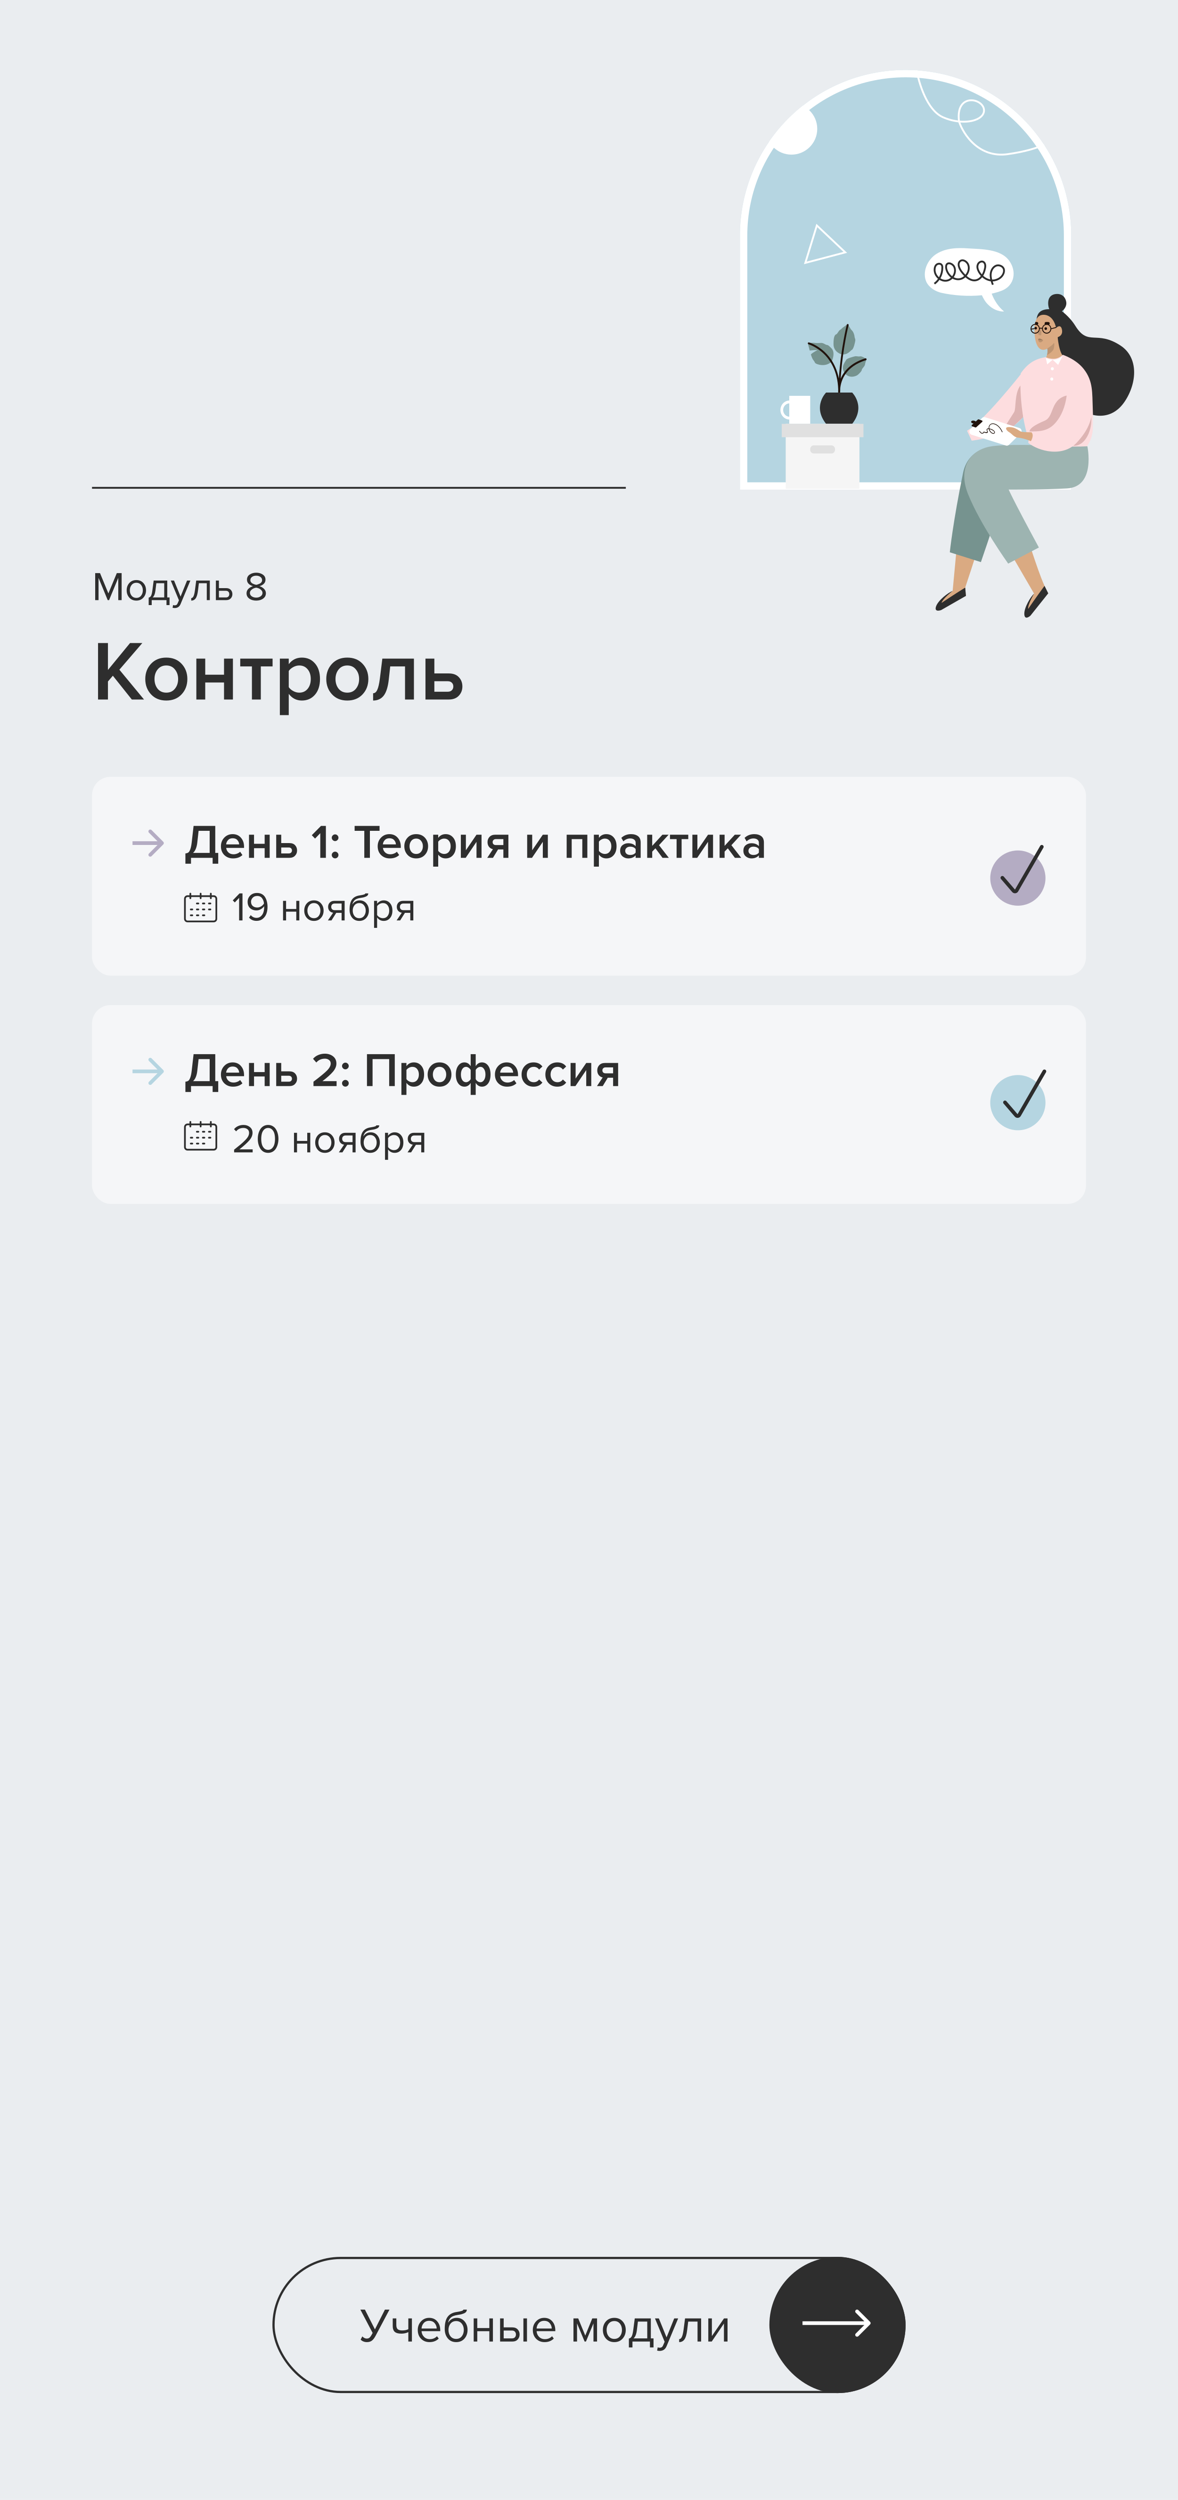 <?xml version="1.0" encoding="UTF-8"?> <svg xmlns="http://www.w3.org/2000/svg" width="320" height="679" viewBox="0 0 320 679" fill="none"> <rect width="320" height="679" fill="#EAEDF0"></rect> <path d="M24.998 132.5H170.002" stroke="#2E2E2E" stroke-width="0.5"></path> <path d="M39.122 190H35.81L30.658 183.537L29.324 185.101V190H26.633V174.659H29.324V181.973L35.327 174.659H38.662L32.429 181.904L39.122 190ZM45.167 190.276C43.45 190.276 42.069 189.716 41.027 188.597C39.984 187.462 39.463 186.075 39.463 184.434C39.463 182.793 39.984 181.413 41.027 180.294C42.069 179.175 43.45 178.615 45.167 178.615C46.9 178.615 48.287 179.175 49.33 180.294C50.373 181.413 50.894 182.793 50.894 184.434C50.894 186.09 50.373 187.478 49.33 188.597C48.287 189.716 46.9 190.276 45.167 190.276ZM45.167 188.137C46.163 188.137 46.946 187.784 47.513 187.079C48.096 186.358 48.387 185.477 48.387 184.434C48.387 183.407 48.096 182.54 47.513 181.835C46.946 181.114 46.163 180.754 45.167 180.754C44.185 180.754 43.404 181.114 42.821 181.835C42.254 182.54 41.97 183.407 41.97 184.434C41.97 185.477 42.254 186.358 42.821 187.079C43.404 187.784 44.185 188.137 45.167 188.137ZM55.752 190H53.337V178.891H55.752V183.261H60.858V178.891H63.273V190H60.858V185.377H55.752V190ZM70.849 190H68.434V181.007H65.26V178.891H74.046V181.007H70.849V190ZM82.003 190.276C80.531 190.276 79.343 189.67 78.438 188.459V194.232H76.023V178.891H78.438V180.409C79.327 179.213 80.516 178.615 82.003 178.615C83.46 178.615 84.64 179.136 85.545 180.179C86.465 181.222 86.925 182.64 86.925 184.434C86.925 186.228 86.465 187.654 85.545 188.712C84.64 189.755 83.46 190.276 82.003 190.276ZM81.29 188.137C82.241 188.137 83 187.792 83.567 187.102C84.134 186.412 84.418 185.523 84.418 184.434C84.418 183.345 84.134 182.464 83.567 181.789C83 181.099 82.241 180.754 81.29 180.754C80.738 180.754 80.194 180.9 79.657 181.191C79.12 181.482 78.714 181.835 78.438 182.249V186.642C78.714 187.056 79.12 187.409 79.657 187.7C80.194 187.991 80.738 188.137 81.29 188.137ZM94.334 190.276C92.617 190.276 91.237 189.716 90.194 188.597C89.151 187.462 88.63 186.075 88.63 184.434C88.63 182.793 89.151 181.413 90.194 180.294C91.237 179.175 92.617 178.615 94.334 178.615C96.067 178.615 97.454 179.175 98.497 180.294C99.54 181.413 100.061 182.793 100.061 184.434C100.061 186.09 99.54 187.478 98.497 188.597C97.454 189.716 96.067 190.276 94.334 190.276ZM94.334 188.137C95.331 188.137 96.112 187.784 96.68 187.079C97.263 186.358 97.554 185.477 97.554 184.434C97.554 183.407 97.263 182.54 96.68 181.835C96.112 181.114 95.331 180.754 94.334 180.754C93.353 180.754 92.57 181.114 91.988 181.835C91.421 182.54 91.137 183.407 91.137 184.434C91.137 185.477 91.421 186.358 91.988 187.079C92.57 187.784 93.353 188.137 94.334 188.137ZM101.354 190.276V188.298C101.83 188.298 102.205 187.991 102.481 187.378C102.773 186.765 103.01 185.737 103.194 184.296L103.861 178.891H112.44V190H110.025V181.007H106L105.609 184.572C105.395 186.565 104.942 188.014 104.252 188.919C103.562 189.824 102.596 190.276 101.354 190.276ZM115.577 178.891H117.992V182.916H121.925C123.105 182.916 124.01 183.253 124.639 183.928C125.283 184.603 125.605 185.446 125.605 186.458C125.605 187.455 125.275 188.298 124.616 188.988C123.972 189.663 123.075 190 121.925 190H115.577V178.891ZM121.626 185.032H117.992V187.884H121.626C122.101 187.884 122.469 187.754 122.73 187.493C123.006 187.232 123.144 186.887 123.144 186.458C123.144 186.029 123.006 185.684 122.73 185.423C122.469 185.162 122.101 185.032 121.626 185.032Z" fill="#2E2E2E"></path> <g clip-path="url(#clip0_303_7)"> <path d="M201 64C201 39.147 221.147 19 246 19C270.853 19 291 39.147 291 64V133H201V64Z" fill="#B5D5E1"></path> <path d="M249 19C249.565 22.466 251.777 29.883 256.113 31.824C257.578 32.48 259.093 32.857 260.516 32.997M260.516 32.997C264.358 33.374 267.537 32.021 267.29 29.744C266.952 26.625 259.5 25.158 260.516 32.997ZM260.516 32.997C261.645 36.419 265.868 42.984 273.726 41.875C283.548 40.489 284.903 38.063 287.613 38.063C289.781 38.063 290.774 37.601 291 37.37" stroke="white" stroke-width="0.5"></path> <circle cx="215" cy="35" r="7" fill="white"></circle> <path d="M218.762 71.404L221.89 61.241L229.617 68.545L218.762 71.404Z" stroke="white" stroke-width="0.5"></path> <path d="M254.504 68.889C257.012 67.36 260.107 67.251 263.041 67.469C266.563 67.688 271.739 67.579 274.087 70.745C276.221 73.584 275.688 77.516 272.166 78.935C271.312 79.263 270.405 79.536 269.391 79.754C270.085 81.665 271.259 83.358 272.753 84.614C271.152 84.668 269.551 83.904 268.431 82.757C267.684 82.047 267.15 81.119 266.723 80.191C262.988 80.573 258.879 80.246 255.731 79.536C254.077 79.154 252.476 78.171 251.676 76.642C250.395 73.912 251.943 70.418 254.504 68.889Z" fill="white"></path> <path d="M269.705 77.326C269.382 76.444 269.059 75.507 269.113 74.515C269.167 73.578 269.651 72.585 270.512 72.2C271.373 71.814 272.558 72.31 272.719 73.247C272.773 73.633 272.719 73.963 272.558 74.349C272.019 75.617 270.512 76.334 269.167 76.168C267.821 76.003 266.637 75.066 265.937 73.853C265.614 73.247 265.345 72.53 265.614 71.869C265.829 71.207 266.691 70.767 267.229 71.207C267.713 71.593 267.713 72.365 267.552 72.971C267.283 74.294 266.583 75.672 265.345 76.058C263.784 76.554 262.277 75.176 261.254 73.853C260.554 72.971 259.962 71.538 260.877 70.877C261.577 70.381 262.6 70.987 262.977 71.814C263.676 73.467 262.385 75.617 260.608 75.837C258.832 76.058 257.163 74.404 257.002 72.641C257.002 72.42 257.002 72.144 257.11 71.924C257.54 71.097 258.832 71.648 259.209 72.475C259.909 73.963 258.832 75.948 257.217 76.223C255.602 76.499 253.934 75.066 253.88 73.357C253.88 72.806 253.988 72.255 254.418 71.869C254.849 71.538 255.549 71.538 255.818 71.979C255.979 72.2 255.979 72.475 255.979 72.751C255.979 74.46 255.172 76.113 253.826 77.05" fill="white"></path> <path d="M269.705 77.326C269.382 76.444 269.059 75.507 269.113 74.515C269.167 73.578 269.651 72.585 270.512 72.2C271.373 71.814 272.558 72.31 272.719 73.247C272.773 73.633 272.719 73.963 272.558 74.349C272.019 75.617 270.512 76.334 269.167 76.168C267.821 76.003 266.637 75.066 265.937 73.853C265.614 73.247 265.345 72.53 265.614 71.869C265.829 71.207 266.691 70.767 267.229 71.207C267.713 71.593 267.713 72.365 267.552 72.971C267.283 74.294 266.583 75.672 265.345 76.058C263.784 76.554 262.277 75.176 261.254 73.853C260.554 72.971 259.962 71.538 260.877 70.877C261.577 70.381 262.6 70.987 262.977 71.814C263.676 73.467 262.385 75.617 260.608 75.837C258.832 76.058 257.163 74.404 257.002 72.641C257.002 72.42 257.002 72.144 257.11 71.924C257.54 71.097 258.832 71.648 259.209 72.475C259.909 73.963 258.832 75.948 257.217 76.223C255.602 76.499 253.934 75.066 253.88 73.357C253.88 72.806 253.988 72.255 254.418 71.869C254.849 71.538 255.549 71.538 255.818 71.979C255.979 72.2 255.979 72.475 255.979 72.751C255.979 74.46 255.172 76.113 253.826 77.05" stroke="#2E2E2E" stroke-width="0.5" stroke-miterlimit="10"></path> </g> <path d="M202 64C202 39.7 221.699 20 246 20C270.301 20 290 39.7 290 64V132H202V64Z" stroke="white" stroke-width="2"></path> <path d="M277.29 101.65C277.29 101.65 267.138 114.562 262.693 116.989L263.954 119.686C263.954 119.686 273.869 118.772 278.199 112.911C282.529 107.055 281.488 103.01 277.29 101.65Z" fill="#FDDDDF"></path> <path d="M277.206 104.683L277.936 113.313L274.247 116.774C273.585 117.253 272.75 116.488 273.118 115.74C273.333 115.299 274.594 113.324 275.482 111.948C276.06 111.045 275.503 106.895 277.206 104.683Z" fill="#DDB4B3"></path> <path d="M288.114 84.27C288.114 84.27 290.479 85.855 292.123 88.519C295.623 94.171 297.877 89.559 304.424 93.885C309.3 97.11 308.906 103.962 305.569 108.998C298.944 119.014 285.145 107.831 285.445 98.123C285.755 88.26 288.114 84.27 288.114 84.27Z" fill="#2E2E2E"></path> <path d="M288.088 84.661C287.252 84.177 285.418 83.879 284.352 84.006C282.45 84.231 281.062 85.25 281.73 89.042C282.67 94.386 286.89 93.478 288.734 91.496C290.232 89.884 290.468 86.037 288.088 84.661Z" fill="#2E2E2E"></path> <path d="M284.777 83.01C284.945 84.33 285.681 85.316 286.942 85.139C288.681 84.897 289.822 83.433 289.654 82.112C289.485 80.792 288.508 79.625 286.7 79.878C285.439 80.054 284.52 80.973 284.777 83.01Z" fill="#2E2E2E"></path> <path d="M286.884 89.075C286.884 89.075 286.322 85.514 283.469 85.497C281.304 85.486 280.81 88.106 281.057 90.935C281.304 93.764 282.303 95.525 284.089 94.887C285.975 94.221 287.021 93.136 287.315 91.573C287.315 91.573 288.787 91.249 288.487 89.587C288.156 87.759 286.884 89.075 286.884 89.075Z" fill="#DAAA82"></path> <path d="M283.852 97.523C283.852 97.523 284.84 96.549 284.467 94.501L287.268 91.094C287.268 91.094 287.604 96.224 289.175 97.027C289.175 97.027 288.214 100.907 286.364 101.243C284.52 101.573 284.173 98.943 283.852 97.523Z" fill="#DAAA82"></path> <path d="M282.802 89.129C282.802 89.129 282.428 90.103 282.061 90.445C281.693 90.781 282.423 91.072 282.723 91.094C283.022 91.122 282.802 89.129 282.802 89.129Z" fill="#BC9472"></path> <path d="M284.504 94.65C284.504 94.65 285.755 93.89 286.175 93.307C286.595 92.724 286.338 94.584 286.149 94.952C285.912 95.415 285.098 96.103 284.41 96.455C284.41 96.46 284.656 95.657 284.504 94.65Z" fill="#BC9472"></path> <path d="M277.276 101.412C279.352 98.457 281.333 97.472 284.086 96.993C284.086 96.993 284.48 97.279 285.558 97.417C286.729 97.565 287.67 97.307 288.721 96.377C288.721 96.377 292.299 97.521 294.422 100.262C296.976 103.559 296.671 106.591 296.849 111.104C296.939 113.295 296.876 114.016 296.855 116.19C296.839 118.193 296.34 119.888 294.553 122.337L278.932 117.813C276.625 109.173 277.276 101.412 277.276 101.412Z" fill="#FDDDDF"></path> <path d="M282.15 118.987C284.63 119.713 288.692 120.533 290.951 120.995C293.952 121.606 295.728 118.645 296.274 115.949C296.637 114.149 296.416 112.746 296.363 110.808C296.3 108.557 291.64 106.769 289.291 107.561C285.324 108.904 286.322 113.169 283.826 114.248C281.262 115.354 276.827 117.424 282.15 118.987Z" fill="#DDB4B3"></path> <path d="M267.121 143.83C267.274 144.045 264.173 153.692 262.196 159.598C262.196 159.598 262.297 161.326 262.397 161.851C262.397 161.851 261.484 162.082 257.174 164.256C254.053 165.83 253.376 164.224 258.783 160.503L260.175 145.625C260.176 145.631 264.369 139.944 267.121 143.83Z" fill="#DAAA82"></path> <path d="M262.196 159.598L262.397 161.851L255.684 165.695C255.684 165.695 253.713 166.459 254.26 164.752C254.811 163.033 257.679 160.893 258.78 160.515C258.78 160.515 256.15 162.509 255.76 163.767C255.764 163.76 259.042 161.551 262.196 159.598Z" fill="#2E2E2E"></path> <path d="M277.915 144.017C279.369 145.826 281.255 153.528 283.739 159.132C283.739 159.132 284.467 160.708 284.749 161.161C284.749 161.161 283.983 161.715 280.78 165.331C278.464 167.953 277.246 166.706 280.904 161.24L273.36 148.247C273.36 148.247 275.294 140.767 277.915 144.017Z" fill="#DAAA82"></path> <path d="M283.739 159.133L284.749 161.162L279.921 167.219C279.921 167.219 278.369 168.657 278.256 166.864C278.138 165.054 280.022 162.002 280.903 161.248C280.903 161.248 279.189 164.079 279.287 165.398C279.289 165.39 281.526 162.12 283.739 159.133Z" fill="#2E2E2E"></path> <path d="M272.836 132.941C272.836 132.941 271.355 138.446 266.459 152.674L258.013 150.013C258.013 150.013 258.837 141.9 261.63 128.356C262.864 122.38 269.213 118.966 277.238 123.65C280.25 125.414 272.836 132.941 272.836 132.941Z" fill="#76938F"></path> <path d="M295.378 121.213C295.378 121.213 297.76 132.24 289.84 132.665C282.953 133.039 274.002 132.97 274.002 132.97C274.002 132.97 274.844 135.102 282.207 148.714L273.873 153.082C273.873 153.082 266.268 142.503 262.931 134.113C260.217 127.287 263.374 122.385 268.848 121.311C272.51 120.586 282.965 120.834 289.358 121.213C292.51 121.402 295.378 121.213 295.378 121.213Z" fill="#9DB4B1"></path> <path d="M263.948 118.089L273.254 121.017C273.543 121.105 273.853 121.034 274.074 120.819L277.237 117.759C277.72 117.291 277.537 116.455 276.906 116.257L267.6 113.329C267.311 113.241 267.001 113.312 266.781 113.527L263.617 116.587C263.139 117.055 263.323 117.891 263.948 118.089Z" fill="white"></path> <path d="M264.001 115.442L265.661 113.94C265.714 113.895 265.782 113.879 265.845 113.901L266.765 114.226C266.907 114.275 266.938 114.468 266.828 114.567L265.167 116.069C265.115 116.113 265.046 116.13 264.983 116.108L264.064 115.783C263.927 115.734 263.89 115.541 264.001 115.442Z" fill="#20120C"></path> <path d="M263.806 114.556C263.78 114.776 264.059 114.991 264.432 115.04C264.799 115.085 265.125 114.947 265.146 114.727C265.173 114.507 264.894 114.292 264.521 114.242C264.148 114.193 263.833 114.336 263.806 114.556Z" fill="#20120C"></path> <path d="M266.034 117.17C265.971 117.077 266.108 116.967 266.171 117.066C266.292 117.247 266.423 117.462 266.623 117.561C266.833 117.666 267.148 117.589 267.164 117.302C267.169 117.242 267.238 117.214 267.28 117.231C267.458 117.302 268.236 117.644 268.131 117.132C268.094 116.95 267.958 116.84 268.021 116.636C268.105 116.378 268.336 116.328 268.567 116.35C268.562 116.317 268.562 116.284 268.562 116.257C268.541 115.376 269.234 114.842 270.033 115.035C271.084 115.288 271.92 116.301 272.329 117.297C272.371 117.401 272.214 117.467 272.172 117.363C271.788 116.422 271 115.453 270.007 115.211C269.55 115.101 269.045 115.222 268.835 115.701C268.741 115.915 268.714 116.152 268.746 116.378C268.825 116.394 268.898 116.416 268.961 116.433C269.366 116.543 269.786 116.708 270.08 117.038C270.291 117.275 270.364 117.616 270.028 117.781C269.681 117.946 269.277 117.638 269.045 117.396C268.819 117.159 268.656 116.851 268.588 116.521C268.457 116.504 268.336 116.515 268.262 116.581C267.973 116.84 268.546 117.247 268.252 117.539C268.042 117.743 267.579 117.556 267.306 117.44C267.243 117.66 267.028 117.792 266.802 117.792C266.455 117.787 266.218 117.445 266.034 117.17ZM269.082 117.165C269.245 117.368 269.508 117.616 269.77 117.644C269.933 117.66 270.149 117.572 270.091 117.346C270.054 117.198 269.87 117.06 269.755 116.972C269.555 116.829 269.329 116.73 269.098 116.653C269.019 116.625 268.903 116.587 268.777 116.554C268.84 116.78 268.945 116.989 269.082 117.165Z" fill="#20120C"></path> <path d="M289.895 104.683C289.895 104.683 290.284 110.83 286.653 114.914C284.625 117.192 282.318 117.192 279.618 117.192L279.334 120.296C282.15 122.575 288.713 124.292 292.481 120.241C293.989 118.618 295.339 116.774 296.043 114.721C298.434 107.754 294.288 104.617 289.895 104.683Z" fill="#FDDDDF"></path> <path d="M281.352 89.498C281.157 89.498 281 89.333 281 89.13C281 88.926 281.157 88.761 281.352 88.761C281.546 88.761 281.704 88.926 281.704 89.13C281.704 89.333 281.546 89.498 281.352 89.498Z" fill="#20120C"></path> <path d="M284.425 89.251C284.425 89.454 284.268 89.62 284.073 89.62C283.879 89.62 283.721 89.454 283.721 89.251C283.721 89.047 283.879 88.882 284.073 88.882C284.268 88.882 284.425 89.047 284.425 89.251Z" fill="#20120C"></path> <path d="M284.841 87.478C284.578 87.451 284.32 87.451 284.058 87.473C283.863 87.489 283.737 87.721 283.763 87.902C283.8 88.117 283.979 88.221 284.173 88.21C284.373 88.194 284.567 88.205 284.762 88.221C285.224 88.265 285.298 87.522 284.841 87.478Z" fill="#20120C"></path> <path d="M281.246 87.462C281.404 87.445 281.567 87.451 281.725 87.473C281.924 87.5 282.05 87.677 282.04 87.886C282.029 88.084 281.83 88.243 281.646 88.216C281.567 88.205 281.488 88.205 281.415 88.199C281.404 88.199 281.399 88.199 281.399 88.199C281.383 88.199 281.367 88.199 281.346 88.205C281.31 88.21 281.273 88.21 281.241 88.216C281.183 88.227 281.126 88.216 281.073 88.199C281.11 87.946 281.194 87.71 281.246 87.462Z" fill="#20120C"></path> <path d="M285.581 89.405C285.529 90.082 284.988 90.621 284.326 90.621C283.648 90.621 283.096 90.06 283.064 89.361C282.791 89.13 282.555 89.284 282.465 89.361C282.434 90.065 281.882 90.627 281.204 90.627C280.506 90.627 279.943 90.032 279.943 89.306C279.943 88.574 280.511 87.985 281.204 87.985C281.83 87.985 282.345 88.458 282.45 89.086C282.613 88.998 282.844 88.954 283.08 89.086C283.185 88.464 283.7 87.99 284.326 87.99C284.977 87.99 285.513 88.508 285.581 89.168L286.879 88.816L286.916 89.064L285.581 89.405ZM282.229 89.295C282.229 88.701 281.767 88.222 281.204 88.222C280.653 88.222 280.201 88.684 280.18 89.262L281.02 89.124L280.999 89.383L280.201 89.51C280.295 89.999 280.71 90.374 281.204 90.374C281.772 90.368 282.229 89.889 282.229 89.295ZM285.35 89.295C285.35 88.701 284.888 88.222 284.326 88.222C283.763 88.222 283.301 88.706 283.301 89.295C283.301 89.889 283.763 90.368 284.326 90.368C284.888 90.368 285.35 89.889 285.35 89.295Z" fill="#20120C"></path> <path d="M282.087 92.448H283.359C283.359 92.448 282.802 91.948 282.366 91.948C281.83 91.948 282.087 92.448 282.087 92.448Z" fill="#9E7D60"></path> <path d="M283.359 92.448C283.359 92.448 283.075 93.004 282.576 92.987C282.077 92.966 282.087 92.448 282.087 92.448H283.359Z" fill="#BC9472"></path> <path d="M284.1 97.237L284.473 98.981L285.939 97.693L287.436 99.108L288.697 96.62C288.703 96.62 287.021 98.546 284.1 97.237Z" fill="white"></path> <path d="M286.254 100.28C286.191 100.506 285.96 100.632 285.744 100.566C285.529 100.5 285.408 100.258 285.471 100.032C285.534 99.807 285.765 99.68 285.981 99.746C286.196 99.818 286.317 100.054 286.254 100.28Z" fill="white"></path> <path d="M286.107 103.081C286.044 103.307 285.813 103.433 285.597 103.367C285.382 103.301 285.261 103.059 285.324 102.833C285.387 102.608 285.618 102.481 285.834 102.547C286.049 102.619 286.17 102.855 286.107 103.081Z" fill="white"></path> <path d="M276.596 118.866C275.467 118.833 274.873 117.793 274.143 117.396C273.475 117.033 272.745 116.042 273.927 116.004C276.055 115.932 276.765 117.176 277.663 117.303C278.477 117.418 280.185 117.413 280.185 117.413C281.036 118.211 280.038 119.84 280.038 119.84C280.038 119.84 278.53 119.119 276.596 118.866Z" fill="#DAAA82"></path> <path d="M234.991 97.292C234.991 97.292 234.076 96.685 233.628 96.796C233.18 96.907 232.632 96.685 232.24 96.783C231.848 96.881 230.037 97.318 229.856 97.761C229.676 98.198 228.232 99.658 229.439 101.307C230.647 102.956 232.508 102.161 232.875 101.913C233.242 101.665 234.107 100.812 234.107 100.46C234.107 100.101 234.947 99.527 234.997 98.895C235.047 98.25 235.675 97.428 234.991 97.292Z" fill="#76938F"></path> <path d="M228.518 96.216C228.518 96.216 226.446 95.643 226.421 93.524C226.396 91.412 226.813 90.917 227.155 90.806C227.498 90.695 227.771 89.893 228.139 89.652C228.649 89.313 228.848 89.04 228.96 88.968C229.383 88.694 230.037 88.147 230.329 88.036C230.329 88.036 230.983 89.352 231.431 89.763C231.879 90.174 232.134 91.138 232.134 91.438C232.134 91.738 232.371 92.044 232.346 92.429C232.321 92.814 231.898 94.789 231.431 95.01C230.964 95.232 230.248 96.549 228.518 96.216Z" fill="#76938F"></path> <path d="M225.948 98.165C225.948 98.165 227.068 95.767 225.836 94.574C225.127 93.889 224.977 93.72 224.61 93.694C224.243 93.668 223.664 93.088 223.011 93.146C222.357 93.198 221.567 93.192 221.33 93.14C221.094 93.088 220.017 93.061 219.681 93.251C219.339 93.44 219.706 93.994 219.943 95.2C219.943 95.2 221.567 95.037 222.09 95.089C222.09 95.089 220.777 95.715 220.279 96.269C220.279 96.269 220.565 97.37 220.988 97.866C221.405 98.361 221.225 98.387 221.511 98.661C221.803 98.935 224.293 99.873 225.948 98.165Z" fill="#76938F"></path> <path d="M235.389 97.507C235.352 97.37 235.215 97.292 235.084 97.331C230.914 98.602 229.128 101.046 228.363 102.878C228.898 94.671 230.497 88.401 230.516 88.329C230.553 88.192 230.473 88.049 230.342 88.01C230.211 87.971 230.074 88.055 230.037 88.192C230.018 88.264 228.413 94.567 227.871 102.82C227.174 99.299 225.506 97.012 224.038 95.63C221.934 93.641 219.843 93.022 219.75 93.003C219.619 92.964 219.482 93.048 219.445 93.185C219.407 93.322 219.488 93.466 219.619 93.505C219.638 93.511 221.685 94.111 223.702 96.021C225.469 97.689 227.541 100.714 227.697 105.766C227.666 106.294 227.703 106.626 227.703 106.652V106.659C227.709 106.685 227.716 106.711 227.728 106.737C227.728 106.744 227.734 106.744 227.734 106.75C227.747 106.776 227.765 106.796 227.784 106.815C227.784 106.815 227.79 106.822 227.797 106.822C227.815 106.841 227.84 106.854 227.865 106.861C227.871 106.861 227.871 106.861 227.877 106.867C227.902 106.874 227.927 106.881 227.958 106.881C227.958 106.881 227.958 106.881 227.965 106.881C227.971 106.881 227.971 106.881 227.977 106.881C227.983 106.881 227.989 106.881 227.996 106.881C228.002 106.881 228.014 106.881 228.021 106.874C228.027 106.874 228.033 106.867 228.045 106.867C228.052 106.867 228.058 106.861 228.07 106.861C228.077 106.854 228.083 106.854 228.089 106.848C228.095 106.841 228.101 106.841 228.108 106.835C228.114 106.828 228.12 106.822 228.126 106.815C228.133 106.809 228.139 106.809 228.145 106.802C228.151 106.796 228.157 106.789 228.164 106.783C228.17 106.776 228.17 106.77 228.176 106.763C228.182 106.757 228.182 106.75 228.189 106.737C228.195 106.731 228.195 106.724 228.201 106.718C228.207 106.711 228.207 106.698 228.207 106.691C228.207 106.685 228.213 106.678 228.213 106.672C228.213 106.659 228.213 106.652 228.22 106.639C228.22 106.633 228.22 106.626 228.22 106.62C228.226 106.196 228.238 105.779 228.257 105.362C228.481 103.387 229.657 99.528 235.246 97.826C235.352 97.794 235.426 97.644 235.389 97.507Z" fill="#20120C"></path> <path d="M231.487 106.62H224.405C224.405 106.62 220.633 110.355 224.405 115.126H231.487C235.265 110.348 231.487 106.62 231.487 106.62Z" fill="#2E2E2E"></path> <path d="M233.464 115.126H213.438V132.759H233.464V115.126Z" fill="#F5F5F5"></path> <path d="M234.56 115.127H212.349V118.751H234.56V115.127Z" fill="#E0E0E0"></path> <path d="M225.86 123.176H221.055C220.52 123.176 220.084 122.72 220.084 122.159V121.99C220.084 121.429 220.52 120.973 221.055 120.973H225.86C226.395 120.973 226.831 121.429 226.831 121.99V122.153C226.831 122.72 226.395 123.176 225.86 123.176Z" fill="#E0E0E0"></path> <path d="M214.402 113.953V115.074H220.097V107.513H214.402V108.784C213.07 108.823 212 109.964 212 111.365C212 112.766 213.07 113.914 214.402 113.953ZM212.741 111.372C212.741 110.4 213.481 109.599 214.402 109.566V113.184C213.481 113.138 212.741 112.343 212.741 111.372Z" fill="white"></path> <rect x="25" y="273" width="270" height="54" rx="5" fill="white" fill-opacity="0.5"></rect> <g clip-path="url(#clip1_303_7)"> <path d="M58.067 305.172H57.502V304.724C57.502 304.595 57.397 304.49 57.267 304.49C57.139 304.49 57.033 304.595 57.033 304.724V305.172H54.736V304.724C54.736 304.595 54.63 304.49 54.501 304.49C54.372 304.49 54.267 304.595 54.267 304.724V305.172H51.946V304.724C51.946 304.595 51.84 304.49 51.711 304.49C51.582 304.49 51.477 304.595 51.477 304.724V305.172H50.935C50.42 305.172 50 305.606 50 306.122V311.572C50 312.09 50.417 312.51 50.935 312.51H58.065C58.583 312.51 59 312.09 59 311.575V306.122C59.002 305.606 58.583 305.172 58.067 305.172ZM58.533 311.572C58.533 311.83 58.327 312.039 58.069 312.041H58.067H50.935C50.678 312.041 50.469 311.833 50.469 311.575V311.572V306.122C50.469 305.861 50.678 305.641 50.935 305.641H51.477V305.981C51.477 306.11 51.582 306.215 51.711 306.215C51.84 306.215 51.946 306.11 51.946 305.981V305.641H54.267V305.981C54.267 306.11 54.372 306.215 54.501 306.215C54.63 306.215 54.736 306.11 54.736 305.981V305.641H57.033V305.981C57.033 306.11 57.139 306.215 57.267 306.215C57.397 306.215 57.502 306.11 57.502 305.981V305.641H58.067C58.327 305.641 58.533 305.864 58.533 306.122V311.572Z" fill="#2E2E2E"></path> <path d="M53.884 307.165H53.474C53.345 307.165 53.24 307.27 53.24 307.399C53.24 307.528 53.345 307.634 53.474 307.634H53.884C54.013 307.634 54.119 307.528 54.119 307.399C54.119 307.27 54.013 307.165 53.884 307.165Z" fill="#2E2E2E"></path> <path d="M55.516 307.165H55.106C54.977 307.165 54.872 307.27 54.872 307.399C54.872 307.528 54.977 307.634 55.106 307.634H55.516C55.645 307.634 55.751 307.528 55.751 307.399C55.751 307.27 55.648 307.165 55.516 307.165Z" fill="#2E2E2E"></path> <path d="M57.162 307.165H56.752C56.623 307.165 56.518 307.27 56.518 307.399C56.518 307.528 56.623 307.634 56.752 307.634H57.162C57.291 307.634 57.397 307.528 57.397 307.399C57.397 307.27 57.291 307.165 57.162 307.165Z" fill="#2E2E2E"></path> <path d="M53.884 308.782H53.474C53.345 308.782 53.24 308.888 53.24 309.017C53.24 309.146 53.345 309.251 53.474 309.251H53.884C54.013 309.251 54.119 309.146 54.119 309.017C54.119 308.888 54.013 308.782 53.884 308.782Z" fill="#2E2E2E"></path> <path d="M52.241 308.782H51.829C51.7 308.782 51.594 308.888 51.594 309.017C51.594 309.146 51.7 309.251 51.829 309.251H52.239C52.368 309.251 52.473 309.146 52.473 309.017C52.473 308.888 52.37 308.782 52.241 308.782Z" fill="#2E2E2E"></path> <path d="M55.516 308.782H55.106C54.977 308.782 54.872 308.888 54.872 309.017C54.872 309.146 54.977 309.251 55.106 309.251H55.516C55.645 309.251 55.751 309.146 55.751 309.017C55.751 308.888 55.648 308.782 55.516 308.782Z" fill="#2E2E2E"></path> <path d="M57.162 308.782H56.752C56.623 308.782 56.518 308.888 56.518 309.017C56.518 309.146 56.623 309.251 56.752 309.251H57.162C57.291 309.251 57.397 309.146 57.397 309.017C57.397 308.888 57.291 308.782 57.162 308.782Z" fill="#2E2E2E"></path> <path d="M53.884 310.377H53.474C53.345 310.377 53.24 310.482 53.24 310.611C53.24 310.74 53.345 310.846 53.474 310.846H53.884C54.013 310.846 54.119 310.74 54.119 310.611C54.119 310.482 54.013 310.377 53.884 310.377Z" fill="#2E2E2E"></path> <path d="M52.241 310.377H51.829C51.7 310.377 51.594 310.482 51.594 310.611C51.594 310.74 51.7 310.846 51.829 310.846H52.239C52.368 310.846 52.473 310.74 52.473 310.611C52.473 310.482 52.37 310.377 52.241 310.377Z" fill="#2E2E2E"></path> <path d="M55.516 310.377H55.106C54.977 310.377 54.872 310.482 54.872 310.611C54.872 310.74 54.977 310.846 55.106 310.846H55.516C55.645 310.846 55.751 310.74 55.751 310.611C55.751 310.482 55.648 310.377 55.516 310.377Z" fill="#2E2E2E"></path> </g> <path d="M50.364 296.599V293.804C50.711 293.769 50.979 293.683 51.17 293.544C51.361 293.405 51.534 293.119 51.69 292.686C51.855 292.253 51.985 291.62 52.08 290.788L52.587 286.329H58.476V293.661H59.282V296.599H57.761V295H51.885V296.599H50.364ZM53.588 290.892C53.441 292.175 53.059 293.098 52.444 293.661H56.955V287.668H53.952L53.588 290.892ZM63.304 295.156C62.351 295.156 61.562 294.853 60.938 294.246C60.323 293.631 60.016 292.833 60.016 291.854C60.016 290.935 60.315 290.16 60.913 289.527C61.519 288.886 62.282 288.565 63.2 288.565C64.128 288.565 64.873 288.886 65.436 289.527C66.008 290.168 66.294 290.987 66.294 291.984V292.309H61.446C61.498 292.803 61.701 293.215 62.056 293.544C62.412 293.873 62.876 294.038 63.447 294.038C63.768 294.038 64.089 293.977 64.409 293.856C64.739 293.735 65.012 293.566 65.228 293.349L65.853 294.246C65.22 294.853 64.371 295.156 63.304 295.156ZM64.969 291.347C64.951 290.914 64.791 290.528 64.487 290.19C64.193 289.852 63.764 289.683 63.2 289.683C62.663 289.683 62.243 289.852 61.94 290.19C61.636 290.519 61.467 290.905 61.432 291.347H64.969ZM69.007 295H67.642V288.721H69.007V291.191H71.893V288.721H73.258V295H71.893V292.387H69.007V295ZM75.031 288.721H76.395V290.996H78.618C79.286 290.996 79.797 291.187 80.153 291.568C80.516 291.949 80.698 292.426 80.698 292.998C80.698 293.561 80.512 294.038 80.139 294.428C79.775 294.809 79.269 295 78.618 295H75.031V288.721ZM78.45 292.192H76.395V293.804H78.45C78.718 293.804 78.926 293.73 79.073 293.583C79.23 293.436 79.308 293.241 79.308 292.998C79.308 292.755 79.23 292.56 79.073 292.413C78.926 292.266 78.718 292.192 78.45 292.192ZM91.435 295H85.156V293.804C86.967 292.435 88.198 291.421 88.848 290.762C89.507 290.095 89.836 289.466 89.836 288.877C89.836 288.452 89.68 288.127 89.368 287.902C89.064 287.668 88.696 287.551 88.263 287.551C87.309 287.551 86.529 287.898 85.923 288.591L85.039 287.59C85.412 287.139 85.879 286.797 86.443 286.563C87.015 286.32 87.613 286.199 88.237 286.199C89.121 286.199 89.866 286.437 90.473 286.914C91.079 287.391 91.383 288.045 91.383 288.877C91.383 289.622 91.071 290.363 90.447 291.1C89.823 291.837 88.87 292.69 87.587 293.661H91.435V295ZM94.46 290.177C94.278 290.359 94.066 290.45 93.823 290.45C93.581 290.45 93.368 290.359 93.186 290.177C93.004 289.995 92.913 289.783 92.913 289.54C92.913 289.297 93.004 289.085 93.186 288.903C93.368 288.721 93.581 288.63 93.823 288.63C94.066 288.63 94.278 288.721 94.46 288.903C94.642 289.085 94.733 289.297 94.733 289.54C94.733 289.783 94.642 289.995 94.46 290.177ZM94.46 294.883C94.278 295.056 94.066 295.143 93.823 295.143C93.581 295.143 93.368 295.056 93.186 294.883C93.004 294.701 92.913 294.484 92.913 294.233C92.913 293.982 93.004 293.769 93.186 293.596C93.368 293.414 93.581 293.323 93.823 293.323C94.066 293.323 94.278 293.414 94.46 293.596C94.642 293.769 94.733 293.982 94.733 294.233C94.733 294.484 94.642 294.701 94.46 294.883ZM107.239 295H105.718V287.668H101.207V295H99.686V286.329H107.239V295ZM112.421 295.156C111.589 295.156 110.918 294.814 110.406 294.129V297.392H109.041V288.721H110.406V289.579C110.909 288.903 111.581 288.565 112.421 288.565C113.245 288.565 113.912 288.86 114.423 289.449C114.943 290.038 115.203 290.84 115.203 291.854C115.203 292.868 114.943 293.674 114.423 294.272C113.912 294.861 113.245 295.156 112.421 295.156ZM112.018 293.947C112.556 293.947 112.985 293.752 113.305 293.362C113.626 292.972 113.786 292.469 113.786 291.854C113.786 291.239 113.626 290.74 113.305 290.359C112.985 289.969 112.556 289.774 112.018 289.774C111.706 289.774 111.399 289.856 111.095 290.021C110.792 290.186 110.562 290.385 110.406 290.619V293.102C110.562 293.336 110.792 293.535 111.095 293.7C111.399 293.865 111.706 293.947 112.018 293.947ZM119.391 295.156C118.42 295.156 117.64 294.84 117.051 294.207C116.462 293.566 116.167 292.781 116.167 291.854C116.167 290.927 116.462 290.147 117.051 289.514C117.64 288.881 118.42 288.565 119.391 288.565C120.37 288.565 121.155 288.881 121.744 289.514C122.333 290.147 122.628 290.927 122.628 291.854C122.628 292.79 122.333 293.574 121.744 294.207C121.155 294.84 120.37 295.156 119.391 295.156ZM119.391 293.947C119.954 293.947 120.396 293.748 120.717 293.349C121.046 292.942 121.211 292.443 121.211 291.854C121.211 291.273 121.046 290.784 120.717 290.385C120.396 289.978 119.954 289.774 119.391 289.774C118.836 289.774 118.394 289.978 118.065 290.385C117.744 290.784 117.584 291.273 117.584 291.854C117.584 292.443 117.744 292.942 118.065 293.349C118.394 293.748 118.836 293.947 119.391 293.947ZM124.477 289.462C124.91 288.864 125.474 288.565 126.167 288.565C126.86 288.565 127.424 288.907 127.857 289.592V286.329H129.222V289.579C129.647 288.903 130.21 288.565 130.912 288.565C131.605 288.565 132.169 288.86 132.602 289.449C133.035 290.038 133.252 290.84 133.252 291.854C133.252 292.868 133.035 293.674 132.602 294.272C132.169 294.861 131.605 295.156 130.912 295.156C130.219 295.156 129.655 294.814 129.222 294.129V297.392H127.857V294.142C127.432 294.818 126.869 295.156 126.167 295.156C125.474 295.156 124.91 294.861 124.477 294.272C124.044 293.683 123.827 292.881 123.827 291.867C123.827 290.853 124.044 290.051 124.477 289.462ZM126.596 289.774C126.18 289.774 125.842 289.969 125.582 290.359C125.331 290.749 125.205 291.252 125.205 291.867C125.205 292.482 125.331 292.985 125.582 293.375C125.842 293.756 126.18 293.947 126.596 293.947C126.839 293.947 127.077 293.865 127.311 293.7C127.554 293.535 127.736 293.336 127.857 293.102V290.619C127.736 290.385 127.554 290.186 127.311 290.021C127.077 289.856 126.839 289.774 126.596 289.774ZM130.483 293.947C130.899 293.947 131.233 293.752 131.484 293.362C131.744 292.972 131.874 292.469 131.874 291.854C131.874 291.239 131.744 290.74 131.484 290.359C131.233 289.969 130.899 289.774 130.483 289.774C130.24 289.774 129.998 289.856 129.755 290.021C129.521 290.186 129.343 290.385 129.222 290.619V293.102C129.343 293.336 129.521 293.535 129.755 293.7C129.998 293.865 130.24 293.947 130.483 293.947ZM137.737 295.156C136.784 295.156 135.995 294.853 135.371 294.246C134.756 293.631 134.448 292.833 134.448 291.854C134.448 290.935 134.747 290.16 135.345 289.527C135.952 288.886 136.714 288.565 137.633 288.565C138.56 288.565 139.306 288.886 139.869 289.527C140.441 290.168 140.727 290.987 140.727 291.984V292.309H135.878C135.93 292.803 136.134 293.215 136.489 293.544C136.844 293.873 137.308 294.038 137.88 294.038C138.201 294.038 138.521 293.977 138.842 293.856C139.171 293.735 139.444 293.566 139.661 293.349L140.285 294.246C139.652 294.853 138.803 295.156 137.737 295.156ZM139.401 291.347C139.384 290.914 139.223 290.528 138.92 290.19C138.625 289.852 138.196 289.683 137.633 289.683C137.096 289.683 136.675 289.852 136.372 290.19C136.069 290.519 135.9 290.905 135.865 291.347H139.401ZM144.934 295.156C143.981 295.156 143.201 294.848 142.594 294.233C141.988 293.609 141.684 292.816 141.684 291.854C141.684 290.901 141.988 290.116 142.594 289.501C143.201 288.877 143.981 288.565 144.934 288.565C145.983 288.565 146.785 288.938 147.339 289.683L146.442 290.515C146.096 290.021 145.615 289.774 144.999 289.774C144.427 289.774 143.968 289.969 143.621 290.359C143.275 290.74 143.101 291.239 143.101 291.854C143.101 292.469 143.275 292.972 143.621 293.362C143.968 293.752 144.427 293.947 144.999 293.947C145.597 293.947 146.078 293.7 146.442 293.206L147.339 294.038C146.785 294.783 145.983 295.156 144.934 295.156ZM151.396 295.156C150.443 295.156 149.663 294.848 149.056 294.233C148.45 293.609 148.146 292.816 148.146 291.854C148.146 290.901 148.45 290.116 149.056 289.501C149.663 288.877 150.443 288.565 151.396 288.565C152.445 288.565 153.247 288.938 153.801 289.683L152.904 290.515C152.558 290.021 152.077 289.774 151.461 289.774C150.889 289.774 150.43 289.969 150.083 290.359C149.737 290.74 149.563 291.239 149.563 291.854C149.563 292.469 149.737 292.972 150.083 293.362C150.43 293.752 150.889 293.947 151.461 293.947C152.059 293.947 152.54 293.7 152.904 293.206L153.801 294.038C153.247 294.783 152.445 295.156 151.396 295.156ZM156.311 295H154.998V288.721H156.363V292.946L159.249 288.721H160.614V295H159.249V290.658L156.311 295ZM163.726 295H162.166L163.713 292.66C163.28 292.565 162.924 292.348 162.647 292.01C162.378 291.672 162.244 291.243 162.244 290.723C162.244 290.16 162.426 289.687 162.79 289.306C163.163 288.916 163.674 288.721 164.324 288.721H167.912V295H166.547V292.725H165.104L163.726 295ZM164.493 291.529H166.547V289.917H164.493C164.233 289.917 164.025 289.995 163.869 290.151C163.713 290.298 163.635 290.489 163.635 290.723C163.635 290.966 163.709 291.161 163.856 291.308C164.012 291.455 164.224 291.529 164.493 291.529Z" fill="#2E2E2E"></path> <path d="M44.354 291.354C44.549 291.158 44.549 290.842 44.354 290.646L41.172 287.464C40.976 287.269 40.66 287.269 40.465 287.464C40.269 287.66 40.269 287.976 40.465 288.172L43.293 291L40.465 293.828C40.269 294.024 40.269 294.34 40.465 294.536C40.66 294.731 40.976 294.731 41.172 294.536L44.354 291.354ZM36 291.5H44V290.5H36V291.5Z" fill="#B5D5E1"></path> <path d="M68.632 313H63.594V312.274C64.357 311.673 64.947 311.196 65.365 310.844C65.79 310.485 66.197 310.107 66.586 309.711C66.982 309.308 67.261 308.952 67.422 308.644C67.583 308.329 67.664 308.017 67.664 307.709C67.664 307.269 67.514 306.935 67.213 306.708C66.912 306.481 66.553 306.367 66.135 306.367C65.292 306.367 64.628 306.675 64.144 307.291L63.583 306.708C63.862 306.341 64.225 306.059 64.672 305.861C65.127 305.656 65.614 305.553 66.135 305.553C66.802 305.553 67.378 305.74 67.862 306.114C68.353 306.488 68.599 307.02 68.599 307.709C68.599 308.391 68.306 309.073 67.719 309.755C67.132 310.43 66.238 311.24 65.035 312.186H68.632V313ZM72.833 313.132C72.349 313.132 71.92 313.022 71.546 312.802C71.179 312.575 70.886 312.274 70.666 311.9C70.453 311.526 70.292 311.123 70.182 310.69C70.079 310.257 70.028 309.806 70.028 309.337C70.028 308.868 70.079 308.417 70.182 307.984C70.292 307.551 70.453 307.152 70.666 306.785C70.886 306.411 71.179 306.114 71.546 305.894C71.92 305.667 72.349 305.553 72.833 305.553C73.309 305.553 73.735 305.667 74.109 305.894C74.483 306.114 74.776 306.411 74.989 306.785C75.209 307.152 75.37 307.551 75.473 307.984C75.583 308.417 75.638 308.868 75.638 309.337C75.638 309.806 75.583 310.257 75.473 310.69C75.37 311.123 75.209 311.526 74.989 311.9C74.776 312.274 74.483 312.575 74.109 312.802C73.735 313.022 73.309 313.132 72.833 313.132ZM71.733 311.867C72.026 312.168 72.393 312.318 72.833 312.318C73.273 312.318 73.639 312.168 73.933 311.867C74.226 311.559 74.428 311.192 74.538 310.767C74.648 310.342 74.703 309.865 74.703 309.337C74.703 308.809 74.648 308.332 74.538 307.907C74.428 307.482 74.226 307.119 73.933 306.818C73.639 306.517 73.273 306.367 72.833 306.367C72.393 306.367 72.026 306.517 71.733 306.818C71.439 307.119 71.238 307.482 71.128 307.907C71.018 308.332 70.963 308.809 70.963 309.337C70.963 309.865 71.018 310.342 71.128 310.767C71.238 311.192 71.439 311.559 71.733 311.867ZM80.688 313H79.863V307.687H80.688V309.898H83.46V307.687H84.285V313H83.46V310.624H80.688V313ZM90.156 312.329C89.68 312.864 89.045 313.132 88.253 313.132C87.461 313.132 86.823 312.864 86.339 312.329C85.863 311.794 85.624 311.13 85.624 310.338C85.624 309.546 85.863 308.886 86.339 308.358C86.823 307.823 87.461 307.555 88.253 307.555C89.045 307.555 89.68 307.823 90.156 308.358C90.64 308.886 90.882 309.546 90.882 310.338C90.882 311.13 90.64 311.794 90.156 312.329ZM86.955 311.801C87.278 312.197 87.711 312.395 88.253 312.395C88.796 312.395 89.225 312.197 89.54 311.801C89.856 311.398 90.013 310.91 90.013 310.338C90.013 309.766 89.856 309.282 89.54 308.886C89.225 308.49 88.796 308.292 88.253 308.292C87.711 308.292 87.278 308.494 86.955 308.897C86.64 309.293 86.482 309.773 86.482 310.338C86.482 310.91 86.64 311.398 86.955 311.801ZM93.019 313H92.051L93.47 310.91C93.067 310.859 92.737 310.69 92.48 310.404C92.231 310.118 92.106 309.755 92.106 309.315C92.106 308.846 92.257 308.457 92.557 308.149C92.858 307.841 93.269 307.687 93.789 307.687H96.594V313H95.769V310.943H94.317L93.019 313ZM93.877 310.217H95.769V308.413H93.877C93.591 308.413 93.364 308.497 93.195 308.666C93.034 308.827 92.953 309.044 92.953 309.315C92.953 309.586 93.034 309.806 93.195 309.975C93.357 310.136 93.584 310.217 93.877 310.217ZM99.266 311.801C99.589 312.197 100.021 312.395 100.564 312.395C101.107 312.395 101.536 312.197 101.851 311.801C102.166 311.398 102.324 310.906 102.324 310.327C102.324 309.762 102.166 309.282 101.851 308.886C101.536 308.49 101.107 308.292 100.564 308.292C100.021 308.292 99.589 308.49 99.266 308.886C98.951 309.282 98.793 309.762 98.793 310.327C98.793 310.906 98.951 311.398 99.266 311.801ZM100.564 313.132C99.765 313.132 99.127 312.85 98.65 312.285C98.173 311.72 97.935 310.991 97.935 310.096C97.935 308.835 98.162 307.903 98.617 307.302C99.072 306.693 99.772 306.327 100.718 306.202C101.283 306.114 101.671 306.03 101.884 305.949C102.104 305.868 102.214 305.773 102.214 305.663H103.017C103.017 305.868 102.955 306.048 102.83 306.202C102.705 306.349 102.526 306.466 102.291 306.554C102.064 306.642 101.847 306.712 101.642 306.763C101.444 306.807 101.206 306.847 100.927 306.884C100.194 306.987 99.662 307.188 99.332 307.489C99.009 307.79 98.797 308.189 98.694 308.688C99.178 307.933 99.845 307.555 100.696 307.555C101.429 307.555 102.027 307.823 102.489 308.358C102.951 308.893 103.182 309.55 103.182 310.327C103.182 311.119 102.944 311.786 102.467 312.329C101.99 312.864 101.356 313.132 100.564 313.132ZM107.21 313.132C106.462 313.132 105.864 312.82 105.417 312.197V315.024H104.592V307.687H105.417V308.479C105.615 308.2 105.871 307.977 106.187 307.808C106.502 307.639 106.843 307.555 107.21 307.555C107.914 307.555 108.482 307.808 108.915 308.314C109.355 308.813 109.575 309.487 109.575 310.338C109.575 311.189 109.355 311.867 108.915 312.373C108.482 312.879 107.914 313.132 107.21 313.132ZM107.001 312.395C107.521 312.395 107.936 312.204 108.244 311.823C108.552 311.434 108.706 310.939 108.706 310.338C108.706 309.737 108.552 309.245 108.244 308.864C107.936 308.483 107.521 308.292 107.001 308.292C106.685 308.292 106.377 308.376 106.077 308.545C105.783 308.706 105.563 308.904 105.417 309.139V311.537C105.563 311.779 105.783 311.984 106.077 312.153C106.377 312.314 106.685 312.395 107.001 312.395ZM111.679 313H110.711L112.13 310.91C111.726 310.859 111.396 310.69 111.14 310.404C110.89 310.118 110.766 309.755 110.766 309.315C110.766 308.846 110.916 308.457 111.217 308.149C111.517 307.841 111.928 307.687 112.449 307.687H115.254V313H114.429V310.943H112.977L111.679 313ZM112.537 310.217H114.429V308.413H112.537C112.251 308.413 112.023 308.497 111.855 308.666C111.693 308.827 111.613 309.044 111.613 309.315C111.613 309.586 111.693 309.806 111.855 309.975C112.016 310.136 112.243 310.217 112.537 310.217Z" fill="#2E2E2E"></path> <circle cx="276.5" cy="299.5" r="7.5" fill="#B5D5E1"></circle> <path d="M273 299.428L276.04 302.957C276.265 303.218 276.68 303.179 276.852 302.88L283.706 291" stroke="#2C2C2C" stroke-linecap="round"></path> <rect x="25" y="211" width="270" height="54" rx="5" fill="white" fill-opacity="0.5"></rect> <g clip-path="url(#clip2_303_7)"> <path d="M58.067 243.172H57.502V242.724C57.502 242.595 57.397 242.49 57.267 242.49C57.139 242.49 57.033 242.595 57.033 242.724V243.172H54.736V242.724C54.736 242.595 54.63 242.49 54.501 242.49C54.372 242.49 54.267 242.595 54.267 242.724V243.172H51.946V242.724C51.946 242.595 51.84 242.49 51.711 242.49C51.582 242.49 51.477 242.595 51.477 242.724V243.172H50.935C50.42 243.172 50 243.606 50 244.122V249.572C50 250.09 50.417 250.51 50.935 250.51H58.065C58.583 250.51 59 250.09 59 249.575V244.122C59.002 243.606 58.583 243.172 58.067 243.172ZM58.533 249.572C58.533 249.83 58.327 250.039 58.069 250.041H58.067H50.935C50.678 250.041 50.469 249.833 50.469 249.575V249.572V244.122C50.469 243.861 50.678 243.641 50.935 243.641H51.477V243.981C51.477 244.11 51.582 244.215 51.711 244.215C51.84 244.215 51.946 244.11 51.946 243.981V243.641H54.267V243.981C54.267 244.11 54.372 244.215 54.501 244.215C54.63 244.215 54.736 244.11 54.736 243.981V243.641H57.033V243.981C57.033 244.11 57.139 244.215 57.267 244.215C57.397 244.215 57.502 244.11 57.502 243.981V243.641H58.067C58.327 243.641 58.533 243.864 58.533 244.122V249.572Z" fill="#2E2E2E"></path> <path d="M53.884 245.165H53.474C53.345 245.165 53.24 245.27 53.24 245.399C53.24 245.528 53.345 245.634 53.474 245.634H53.884C54.013 245.634 54.119 245.528 54.119 245.399C54.119 245.27 54.013 245.165 53.884 245.165Z" fill="#2E2E2E"></path> <path d="M55.516 245.165H55.106C54.977 245.165 54.872 245.27 54.872 245.399C54.872 245.528 54.977 245.634 55.106 245.634H55.516C55.645 245.634 55.751 245.528 55.751 245.399C55.751 245.27 55.648 245.165 55.516 245.165Z" fill="#2E2E2E"></path> <path d="M57.162 245.165H56.752C56.623 245.165 56.518 245.27 56.518 245.399C56.518 245.528 56.623 245.634 56.752 245.634H57.162C57.291 245.634 57.397 245.528 57.397 245.399C57.397 245.27 57.291 245.165 57.162 245.165Z" fill="#2E2E2E"></path> <path d="M53.884 246.782H53.474C53.345 246.782 53.24 246.888 53.24 247.017C53.24 247.146 53.345 247.251 53.474 247.251H53.884C54.013 247.251 54.119 247.146 54.119 247.017C54.119 246.888 54.013 246.782 53.884 246.782Z" fill="#2E2E2E"></path> <path d="M52.241 246.782H51.829C51.7 246.782 51.594 246.888 51.594 247.017C51.594 247.146 51.7 247.251 51.829 247.251H52.239C52.368 247.251 52.473 247.146 52.473 247.017C52.473 246.888 52.37 246.782 52.241 246.782Z" fill="#2E2E2E"></path> <path d="M55.516 246.782H55.106C54.977 246.782 54.872 246.888 54.872 247.017C54.872 247.146 54.977 247.251 55.106 247.251H55.516C55.645 247.251 55.751 247.146 55.751 247.017C55.751 246.888 55.648 246.782 55.516 246.782Z" fill="#2E2E2E"></path> <path d="M57.162 246.782H56.752C56.623 246.782 56.518 246.888 56.518 247.017C56.518 247.146 56.623 247.251 56.752 247.251H57.162C57.291 247.251 57.397 247.146 57.397 247.017C57.397 246.888 57.291 246.782 57.162 246.782Z" fill="#2E2E2E"></path> <path d="M53.884 248.377H53.474C53.345 248.377 53.24 248.482 53.24 248.611C53.24 248.74 53.345 248.846 53.474 248.846H53.884C54.013 248.846 54.119 248.74 54.119 248.611C54.119 248.482 54.013 248.377 53.884 248.377Z" fill="#2E2E2E"></path> <path d="M52.241 248.377H51.829C51.7 248.377 51.594 248.482 51.594 248.611C51.594 248.74 51.7 248.846 51.829 248.846H52.239C52.368 248.846 52.473 248.74 52.473 248.611C52.473 248.482 52.37 248.377 52.241 248.377Z" fill="#2E2E2E"></path> <path d="M55.516 248.377H55.106C54.977 248.377 54.872 248.482 54.872 248.611C54.872 248.74 54.977 248.846 55.106 248.846H55.516C55.645 248.846 55.751 248.74 55.751 248.611C55.751 248.482 55.648 248.377 55.516 248.377Z" fill="#2E2E2E"></path> </g> <path d="M50.364 234.599V231.804C50.711 231.769 50.979 231.683 51.17 231.544C51.361 231.405 51.534 231.119 51.69 230.686C51.855 230.253 51.985 229.62 52.08 228.788L52.587 224.329H58.476V231.661H59.282V234.599H57.761V233H51.885V234.599H50.364ZM53.588 228.892C53.441 230.175 53.059 231.098 52.444 231.661H56.955V225.668H53.952L53.588 228.892ZM63.304 233.156C62.351 233.156 61.562 232.853 60.938 232.246C60.323 231.631 60.016 230.833 60.016 229.854C60.016 228.935 60.315 228.16 60.913 227.527C61.519 226.886 62.282 226.565 63.2 226.565C64.128 226.565 64.873 226.886 65.436 227.527C66.008 228.168 66.294 228.987 66.294 229.984V230.309H61.446C61.498 230.803 61.701 231.215 62.056 231.544C62.412 231.873 62.876 232.038 63.447 232.038C63.768 232.038 64.089 231.977 64.409 231.856C64.739 231.735 65.012 231.566 65.228 231.349L65.853 232.246C65.22 232.853 64.371 233.156 63.304 233.156ZM64.969 229.347C64.951 228.914 64.791 228.528 64.487 228.19C64.193 227.852 63.764 227.683 63.2 227.683C62.663 227.683 62.243 227.852 61.94 228.19C61.636 228.519 61.467 228.905 61.432 229.347H64.969ZM69.007 233H67.642V226.721H69.007V229.191H71.893V226.721H73.258V233H71.893V230.387H69.007V233ZM75.031 226.721H76.395V228.996H78.618C79.286 228.996 79.797 229.187 80.153 229.568C80.516 229.949 80.698 230.426 80.698 230.998C80.698 231.561 80.512 232.038 80.139 232.428C79.775 232.809 79.269 233 78.618 233H75.031V226.721ZM78.45 230.192H76.395V231.804H78.45C78.718 231.804 78.926 231.73 79.073 231.583C79.23 231.436 79.308 231.241 79.308 230.998C79.308 230.755 79.23 230.56 79.073 230.413C78.926 230.266 78.718 230.192 78.45 230.192ZM88.523 233H87.002V226.305L85.585 227.774L84.701 226.851L87.197 224.329H88.523V233ZM91.667 228.177C91.485 228.359 91.273 228.45 91.03 228.45C90.788 228.45 90.575 228.359 90.393 228.177C90.211 227.995 90.12 227.783 90.12 227.54C90.12 227.297 90.211 227.085 90.393 226.903C90.575 226.721 90.788 226.63 91.03 226.63C91.273 226.63 91.485 226.721 91.667 226.903C91.849 227.085 91.94 227.297 91.94 227.54C91.94 227.783 91.849 227.995 91.667 228.177ZM91.667 232.883C91.485 233.056 91.273 233.143 91.03 233.143C90.788 233.143 90.575 233.056 90.393 232.883C90.211 232.701 90.12 232.484 90.12 232.233C90.12 231.982 90.211 231.769 90.393 231.596C90.575 231.414 90.788 231.323 91.03 231.323C91.273 231.323 91.485 231.414 91.667 231.596C91.849 231.769 91.94 231.982 91.94 232.233C91.94 232.484 91.849 232.701 91.667 232.883ZM100.481 233H98.96V225.668H96.334V224.329H103.107V225.668H100.481V233ZM105.885 233.156C104.931 233.156 104.143 232.853 103.519 232.246C102.903 231.631 102.596 230.833 102.596 229.854C102.596 228.935 102.895 228.16 103.493 227.527C104.099 226.886 104.862 226.565 105.781 226.565C106.708 226.565 107.453 226.886 108.017 227.527C108.589 228.168 108.875 228.987 108.875 229.984V230.309H104.026C104.078 230.803 104.281 231.215 104.637 231.544C104.992 231.873 105.456 232.038 106.028 232.038C106.348 232.038 106.669 231.977 106.99 231.856C107.319 231.735 107.592 231.566 107.809 231.349L108.433 232.246C107.8 232.853 106.951 233.156 105.885 233.156ZM107.549 229.347C107.531 228.914 107.371 228.528 107.068 228.19C106.773 227.852 106.344 227.683 105.781 227.683C105.243 227.683 104.823 227.852 104.52 228.19C104.216 228.519 104.047 228.905 104.013 229.347H107.549ZM113.056 233.156C112.085 233.156 111.305 232.84 110.716 232.207C110.127 231.566 109.832 230.781 109.832 229.854C109.832 228.927 110.127 228.147 110.716 227.514C111.305 226.881 112.085 226.565 113.056 226.565C114.035 226.565 114.82 226.881 115.409 227.514C115.998 228.147 116.293 228.927 116.293 229.854C116.293 230.79 115.998 231.574 115.409 232.207C114.82 232.84 114.035 233.156 113.056 233.156ZM113.056 231.947C113.619 231.947 114.061 231.748 114.382 231.349C114.711 230.942 114.876 230.443 114.876 229.854C114.876 229.273 114.711 228.784 114.382 228.385C114.061 227.978 113.619 227.774 113.056 227.774C112.501 227.774 112.059 227.978 111.73 228.385C111.409 228.784 111.249 229.273 111.249 229.854C111.249 230.443 111.409 230.942 111.73 231.349C112.059 231.748 112.501 231.947 113.056 231.947ZM121.054 233.156C120.222 233.156 119.55 232.814 119.039 232.129V235.392H117.674V226.721H119.039V227.579C119.542 226.903 120.213 226.565 121.054 226.565C121.877 226.565 122.545 226.86 123.056 227.449C123.576 228.038 123.836 228.84 123.836 229.854C123.836 230.868 123.576 231.674 123.056 232.272C122.545 232.861 121.877 233.156 121.054 233.156ZM120.651 231.947C121.188 231.947 121.617 231.752 121.938 231.362C122.259 230.972 122.419 230.469 122.419 229.854C122.419 229.239 122.259 228.74 121.938 228.359C121.617 227.969 121.188 227.774 120.651 227.774C120.339 227.774 120.031 227.856 119.728 228.021C119.425 228.186 119.195 228.385 119.039 228.619V231.102C119.195 231.336 119.425 231.535 119.728 231.7C120.031 231.865 120.339 231.947 120.651 231.947ZM126.503 233H125.19V226.721H126.555V230.946L129.441 226.721H130.806V233H129.441V228.658L126.503 233ZM133.917 233H132.357L133.904 230.66C133.471 230.565 133.116 230.348 132.838 230.01C132.57 229.672 132.435 229.243 132.435 228.723C132.435 228.16 132.617 227.687 132.981 227.306C133.354 226.916 133.865 226.721 134.515 226.721H138.103V233H136.738V230.725H135.295L133.917 233ZM134.684 229.529H136.738V227.917H134.684C134.424 227.917 134.216 227.995 134.06 228.151C133.904 228.298 133.826 228.489 133.826 228.723C133.826 228.966 133.9 229.161 134.047 229.308C134.203 229.455 134.416 229.529 134.684 229.529ZM144.517 233H143.204V226.721H144.569V230.946L147.455 226.721H148.82V233H147.455V228.658L144.517 233ZM159.548 233H158.183V227.917H155.297V233H153.932V226.721H159.548V233ZM164.701 233.156C163.869 233.156 163.197 232.814 162.686 232.129V235.392H161.321V226.721H162.686V227.579C163.188 226.903 163.86 226.565 164.701 226.565C165.524 226.565 166.191 226.86 166.703 227.449C167.223 228.038 167.483 228.84 167.483 229.854C167.483 230.868 167.223 231.674 166.703 232.272C166.191 232.861 165.524 233.156 164.701 233.156ZM164.298 231.947C164.835 231.947 165.264 231.752 165.585 231.362C165.905 230.972 166.066 230.469 166.066 229.854C166.066 229.239 165.905 228.74 165.585 228.359C165.264 227.969 164.835 227.774 164.298 227.774C163.986 227.774 163.678 227.856 163.375 228.021C163.071 228.186 162.842 228.385 162.686 228.619V231.102C162.842 231.336 163.071 231.535 163.375 231.7C163.678 231.865 163.986 231.947 164.298 231.947ZM174.036 233H172.671V232.324C172.186 232.879 171.51 233.156 170.643 233.156C170.071 233.156 169.564 232.974 169.122 232.61C168.68 232.237 168.459 231.726 168.459 231.076C168.459 230.409 168.676 229.902 169.109 229.555C169.551 229.208 170.062 229.035 170.643 229.035C171.536 229.035 172.212 229.304 172.671 229.841V228.905C172.671 228.541 172.537 228.255 172.268 228.047C171.999 227.839 171.644 227.735 171.202 227.735C170.5 227.735 169.88 227.999 169.343 228.528L168.784 227.579C169.495 226.903 170.374 226.565 171.423 226.565C172.194 226.565 172.823 226.747 173.308 227.111C173.793 227.475 174.036 228.051 174.036 228.84V233ZM171.176 232.22C171.861 232.22 172.359 232.003 172.671 231.57V230.621C172.359 230.188 171.861 229.971 171.176 229.971C170.786 229.971 170.465 230.075 170.214 230.283C169.963 230.491 169.837 230.764 169.837 231.102C169.837 231.44 169.963 231.713 170.214 231.921C170.465 232.12 170.786 232.22 171.176 232.22ZM181.682 233H179.966L178.042 230.413L177.171 231.31V233H175.806V226.721H177.171V229.75L179.94 226.721H181.63L179.017 229.568L181.682 233ZM185.158 233H183.793V227.917H181.999V226.721H186.965V227.917H185.158V233ZM189.395 233H188.082V226.721H189.447V230.946L192.333 226.721H193.698V233H192.333V228.658L189.395 233ZM201.347 233H199.631L197.707 230.413L196.836 231.31V233H195.471V226.721H196.836V229.75L199.605 226.721H201.295L198.682 229.568L201.347 233ZM207.514 233H206.149V232.324C205.663 232.879 204.987 233.156 204.121 233.156C203.549 233.156 203.042 232.974 202.6 232.61C202.158 232.237 201.937 231.726 201.937 231.076C201.937 230.409 202.153 229.902 202.587 229.555C203.029 229.208 203.54 229.035 204.121 229.035C205.013 229.035 205.689 229.304 206.149 229.841V228.905C206.149 228.541 206.014 228.255 205.746 228.047C205.477 227.839 205.122 227.735 204.68 227.735C203.978 227.735 203.358 227.999 202.821 228.528L202.262 227.579C202.972 226.903 203.852 226.565 204.901 226.565C205.672 226.565 206.3 226.747 206.786 227.111C207.271 227.475 207.514 228.051 207.514 228.84V233ZM204.654 232.22C205.338 232.22 205.837 232.003 206.149 231.57V230.621C205.837 230.188 205.338 229.971 204.654 229.971C204.264 229.971 203.943 230.075 203.692 230.283C203.44 230.491 203.315 230.764 203.315 231.102C203.315 231.44 203.44 231.713 203.692 231.921C203.943 232.12 204.264 232.22 204.654 232.22Z" fill="#2E2E2E"></path> <path d="M44.354 229.354C44.549 229.158 44.549 228.842 44.354 228.646L41.172 225.464C40.976 225.269 40.66 225.269 40.465 225.464C40.269 225.66 40.269 225.976 40.465 226.172L43.293 229L40.465 231.828C40.269 232.024 40.269 232.34 40.465 232.536C40.66 232.731 40.976 232.731 41.172 232.536L44.354 229.354ZM36 229.5H44V228.5H36V229.5Z" fill="#B4ACC3"></path> <path d="M65.871 250H64.958V243.873L63.781 245.116L63.231 244.555L65.068 242.663H65.871V250ZM69.686 250.121C68.843 250.121 68.165 249.828 67.651 249.241L68.114 248.559C68.539 249.058 69.063 249.307 69.686 249.307C70.156 249.307 70.552 249.16 70.874 248.867C71.197 248.574 71.424 248.218 71.556 247.8C71.689 247.382 71.754 246.927 71.754 246.436C71.754 246.304 71.751 246.205 71.743 246.139C71.56 246.432 71.278 246.696 70.897 246.931C70.515 247.166 70.108 247.283 69.675 247.283C68.979 247.283 68.403 247.081 67.948 246.678C67.494 246.267 67.266 245.688 67.266 244.94C67.266 244.28 67.501 243.715 67.971 243.246C68.44 242.777 69.059 242.542 69.829 242.542C70.328 242.542 70.764 242.645 71.138 242.85C71.513 243.055 71.806 243.338 72.019 243.697C72.239 244.056 72.4 244.456 72.502 244.896C72.612 245.336 72.668 245.816 72.668 246.337C72.668 247.026 72.565 247.65 72.359 248.207C72.154 248.757 71.82 249.215 71.359 249.582C70.904 249.941 70.347 250.121 69.686 250.121ZM69.885 246.491C70.244 246.491 70.588 246.392 70.918 246.194C71.256 245.996 71.52 245.732 71.71 245.402C71.666 244.859 71.494 244.383 71.194 243.972C70.893 243.561 70.453 243.356 69.874 243.356C69.353 243.356 68.942 243.517 68.641 243.84C68.341 244.163 68.191 244.518 68.191 244.907C68.191 245.42 68.348 245.813 68.663 246.084C68.979 246.355 69.386 246.491 69.885 246.491ZM77.713 250H76.888V244.687H77.713V246.898H80.484V244.687H81.309V250H80.484V247.624H77.713V250ZM87.181 249.329C86.704 249.864 86.07 250.132 85.278 250.132C84.486 250.132 83.848 249.864 83.364 249.329C82.887 248.794 82.649 248.13 82.649 247.338C82.649 246.546 82.887 245.886 83.364 245.358C83.848 244.823 84.486 244.555 85.278 244.555C86.07 244.555 86.704 244.823 87.181 245.358C87.665 245.886 87.907 246.546 87.907 247.338C87.907 248.13 87.665 248.794 87.181 249.329ZM83.98 248.801C84.302 249.197 84.735 249.395 85.278 249.395C85.82 249.395 86.249 249.197 86.565 248.801C86.88 248.398 87.038 247.91 87.038 247.338C87.038 246.766 86.88 246.282 86.565 245.886C86.249 245.49 85.82 245.292 85.278 245.292C84.735 245.292 84.302 245.494 83.98 245.897C83.665 246.293 83.507 246.773 83.507 247.338C83.507 247.91 83.665 248.398 83.98 248.801ZM90.044 250H89.076L90.495 247.91C90.091 247.859 89.761 247.69 89.505 247.404C89.255 247.118 89.131 246.755 89.131 246.315C89.131 245.846 89.281 245.457 89.582 245.149C89.882 244.841 90.293 244.687 90.814 244.687H93.619V250H92.794V247.943H91.342L90.044 250ZM90.902 247.217H92.794V245.413H90.902C90.616 245.413 90.388 245.497 90.22 245.666C90.058 245.827 89.978 246.044 89.978 246.315C89.978 246.586 90.058 246.806 90.22 246.975C90.381 247.136 90.608 247.217 90.902 247.217ZM96.29 248.801C96.613 249.197 97.046 249.395 97.588 249.395C98.131 249.395 98.56 249.197 98.875 248.801C99.191 248.398 99.348 247.906 99.348 247.327C99.348 246.762 99.191 246.282 98.875 245.886C98.56 245.49 98.131 245.292 97.588 245.292C97.046 245.292 96.613 245.49 96.29 245.886C95.975 246.282 95.817 246.762 95.817 247.327C95.817 247.906 95.975 248.398 96.29 248.801ZM97.588 250.132C96.789 250.132 96.151 249.85 95.674 249.285C95.198 248.72 94.959 247.991 94.959 247.096C94.959 245.835 95.187 244.903 95.641 244.302C96.096 243.693 96.796 243.327 97.742 243.202C98.307 243.114 98.696 243.03 98.908 242.949C99.128 242.868 99.238 242.773 99.238 242.663H100.041C100.041 242.868 99.979 243.048 99.854 243.202C99.73 243.349 99.55 243.466 99.315 243.554C99.088 243.642 98.872 243.712 98.666 243.763C98.468 243.807 98.23 243.847 97.951 243.884C97.218 243.987 96.686 244.188 96.356 244.489C96.034 244.79 95.821 245.189 95.718 245.688C96.202 244.933 96.87 244.555 97.72 244.555C98.454 244.555 99.051 244.823 99.513 245.358C99.975 245.893 100.206 246.55 100.206 247.327C100.206 248.119 99.968 248.786 99.491 249.329C99.015 249.864 98.38 250.132 97.588 250.132ZM104.234 250.132C103.486 250.132 102.888 249.82 102.441 249.197V252.024H101.616V244.687H102.441V245.479C102.639 245.2 102.896 244.977 103.211 244.808C103.526 244.639 103.867 244.555 104.234 244.555C104.938 244.555 105.506 244.808 105.939 245.314C106.379 245.813 106.599 246.487 106.599 247.338C106.599 248.189 106.379 248.867 105.939 249.373C105.506 249.879 104.938 250.132 104.234 250.132ZM104.025 249.395C104.546 249.395 104.96 249.204 105.268 248.823C105.576 248.434 105.73 247.939 105.73 247.338C105.73 246.737 105.576 246.245 105.268 245.864C104.96 245.483 104.546 245.292 104.025 245.292C103.71 245.292 103.402 245.376 103.101 245.545C102.808 245.706 102.588 245.904 102.441 246.139V248.537C102.588 248.779 102.808 248.984 103.101 249.153C103.402 249.314 103.71 249.395 104.025 249.395ZM108.703 250H107.735L109.154 247.91C108.751 247.859 108.421 247.69 108.164 247.404C107.915 247.118 107.79 246.755 107.79 246.315C107.79 245.846 107.94 245.457 108.241 245.149C108.542 244.841 108.952 244.687 109.473 244.687H112.278V250H111.453V247.943H110.001L108.703 250ZM109.561 247.217H111.453V245.413H109.561C109.275 245.413 109.048 245.497 108.879 245.666C108.718 245.827 108.637 246.044 108.637 246.315C108.637 246.586 108.718 246.806 108.879 246.975C109.04 247.136 109.268 247.217 109.561 247.217Z" fill="#2E2E2E"></path> <circle cx="276.5" cy="238.5" r="7.5" fill="#B4ACC3"></circle> <path d="M272.294 238.428L275.334 241.957C275.559 242.218 275.974 242.179 276.146 241.88L283 230" stroke="#2C2C2C" stroke-linecap="round"></path> <path d="M33.041 163H32.128V156.961L29.631 163H29.257L26.771 156.961V163H25.858V155.663H27.167L29.444 161.185L31.732 155.663H33.041V163ZM38.944 162.329C38.467 162.864 37.833 163.132 37.041 163.132C36.248 163.132 35.611 162.864 35.127 162.329C34.65 161.794 34.411 161.13 34.411 160.338C34.411 159.546 34.65 158.886 35.127 158.358C35.611 157.823 36.248 157.555 37.041 157.555C37.833 157.555 38.467 157.823 38.944 158.358C39.428 158.886 39.669 159.546 39.669 160.338C39.669 161.13 39.428 161.794 38.944 162.329ZM35.742 161.801C36.065 162.197 36.498 162.395 37.041 162.395C37.583 162.395 38.012 162.197 38.328 161.801C38.643 161.398 38.8 160.91 38.8 160.338C38.8 159.766 38.643 159.282 38.328 158.886C38.012 158.49 37.583 158.292 37.041 158.292C36.498 158.292 36.065 158.494 35.742 158.897C35.427 159.293 35.27 159.773 35.27 160.338C35.27 160.91 35.427 161.398 35.742 161.801ZM40.388 164.353V162.318C40.659 162.267 40.871 162.105 41.026 161.834C41.179 161.555 41.304 161.046 41.4 160.305L41.74 157.687H45.437V162.274H46.053V164.353H45.227V163H41.212V164.353H40.388ZM42.467 158.413L42.224 160.404C42.1 161.335 41.843 161.959 41.455 162.274H44.611V158.413H42.467ZM46.883 165.079L47.016 164.331C47.148 164.39 47.298 164.419 47.467 164.419C47.657 164.419 47.815 164.379 47.94 164.298C48.064 164.217 48.17 164.071 48.258 163.858L48.611 163.055L46.389 157.687H47.279L49.05 162.043L50.81 157.687H51.712L49.05 164.078C48.757 164.782 48.236 165.141 47.489 165.156C47.269 165.156 47.067 165.13 46.883 165.079ZM51.946 163.132V162.45C52.195 162.45 52.401 162.285 52.562 161.955C52.723 161.625 52.855 161.075 52.958 160.305L53.299 157.687H56.995V163H56.17V158.413H54.025L53.783 160.404C53.666 161.379 53.46 162.08 53.167 162.505C52.874 162.923 52.467 163.132 51.946 163.132ZM58.642 157.687H59.467V159.744H61.458C61.986 159.744 62.397 159.902 62.69 160.217C62.984 160.525 63.13 160.91 63.13 161.372C63.13 161.834 62.98 162.223 62.679 162.538C62.386 162.846 61.979 163 61.458 163H58.642V157.687ZM61.37 160.47H59.467V162.274H61.37C61.664 162.274 61.887 162.193 62.041 162.032C62.203 161.863 62.283 161.643 62.283 161.372C62.283 161.101 62.203 160.884 62.041 160.723C61.887 160.554 61.664 160.47 61.37 160.47ZM71.471 162.593C70.973 162.952 70.349 163.132 69.601 163.132C68.853 163.132 68.226 162.952 67.72 162.593C67.222 162.234 66.972 161.75 66.972 161.141C66.972 160.679 67.137 160.279 67.467 159.942C67.805 159.605 68.223 159.363 68.721 159.216C68.252 159.084 67.863 158.871 67.555 158.578C67.247 158.277 67.093 157.903 67.093 157.456C67.093 156.84 67.343 156.371 67.841 156.048C68.34 155.718 68.927 155.553 69.601 155.553C70.276 155.553 70.863 155.718 71.361 156.048C71.867 156.371 72.12 156.84 72.12 157.456C72.12 157.903 71.966 158.277 71.658 158.578C71.35 158.871 70.958 159.084 70.481 159.216C70.98 159.363 71.394 159.605 71.724 159.942C72.062 160.279 72.23 160.679 72.23 161.141C72.23 161.742 71.977 162.226 71.471 162.593ZM69.601 158.842C69.748 158.82 69.895 158.783 70.041 158.732C70.195 158.681 70.368 158.611 70.558 158.523C70.749 158.428 70.903 158.299 71.02 158.138C71.138 157.969 71.196 157.782 71.196 157.577C71.196 157.21 71.042 156.917 70.734 156.697C70.434 156.477 70.056 156.367 69.601 156.367C69.139 156.367 68.758 156.477 68.457 156.697C68.157 156.917 68.006 157.21 68.006 157.577C68.006 157.782 68.065 157.969 68.182 158.138C68.3 158.299 68.454 158.428 68.644 158.523C68.835 158.611 69.004 158.681 69.15 158.732C69.304 158.776 69.455 158.813 69.601 158.842ZM69.601 162.318C70.071 162.318 70.47 162.201 70.8 161.966C71.138 161.731 71.306 161.423 71.306 161.042C71.306 160.749 71.189 160.492 70.954 160.272C70.727 160.045 70.492 159.887 70.25 159.799C70.016 159.704 69.799 159.645 69.601 159.623C69.403 159.645 69.183 159.704 68.941 159.799C68.707 159.887 68.472 160.045 68.237 160.272C68.003 160.492 67.885 160.749 67.885 161.042C67.885 161.423 68.05 161.731 68.38 161.966C68.718 162.201 69.125 162.318 69.601 162.318Z" fill="#2E2E2E"></path> <rect x="74.3" y="613.3" width="171.4" height="36.4" rx="18.2" stroke="#2E2E2E" stroke-width="0.6"></rect> <path d="M99.662 636.156C99.306 636.156 98.977 636.091 98.674 635.961C98.371 635.831 98.136 635.666 97.972 635.467L98.427 634.609C98.799 634.999 99.194 635.194 99.61 635.194C99.939 635.194 100.199 635.107 100.39 634.934C100.589 634.761 100.815 634.436 101.066 633.959L101.222 633.66L97.894 627.329H99.129L101.846 632.698L104.563 627.329H105.798L102.015 634.466C101.712 635.038 101.387 635.463 101.04 635.74C100.693 636.017 100.234 636.156 99.662 636.156ZM106.683 629.721H107.658V631.489C107.658 632.052 107.788 632.442 108.048 632.659C108.308 632.876 108.711 632.984 109.257 632.984C109.933 632.984 110.488 632.871 110.921 632.646V629.721H111.896V636H110.921V633.439C110.367 633.716 109.73 633.855 109.01 633.855C108.196 633.855 107.602 633.69 107.229 633.361C106.865 633.032 106.683 632.507 106.683 631.788V629.721ZM116.681 636.156C115.745 636.156 114.978 635.853 114.38 635.246C113.782 634.631 113.483 633.833 113.483 632.854C113.483 631.935 113.777 631.16 114.367 630.527C114.956 629.886 115.693 629.565 116.577 629.565C117.504 629.565 118.236 629.886 118.774 630.527C119.32 631.16 119.593 631.961 119.593 632.932V633.179H114.51C114.553 633.794 114.778 634.31 115.186 634.726C115.593 635.142 116.122 635.35 116.772 635.35C117.552 635.35 118.197 635.086 118.709 634.557L119.177 635.194C118.535 635.835 117.703 636.156 116.681 636.156ZM118.631 632.464C118.622 631.927 118.44 631.446 118.085 631.021C117.729 630.588 117.222 630.371 116.564 630.371C115.94 630.371 115.446 630.583 115.082 631.008C114.726 631.433 114.536 631.918 114.51 632.464H118.631ZM122.381 634.583C122.762 635.051 123.273 635.285 123.915 635.285C124.556 635.285 125.063 635.051 125.436 634.583C125.808 634.106 125.995 633.526 125.995 632.841C125.995 632.174 125.808 631.606 125.436 631.138C125.063 630.67 124.556 630.436 123.915 630.436C123.273 630.436 122.762 630.67 122.381 631.138C122.008 631.606 121.822 632.174 121.822 632.841C121.822 633.526 122.008 634.106 122.381 634.583ZM123.915 636.156C122.97 636.156 122.216 635.822 121.653 635.155C121.089 634.488 120.808 633.625 120.808 632.568C120.808 631.077 121.076 629.977 121.614 629.266C122.151 628.547 122.979 628.113 124.097 627.966C124.764 627.862 125.223 627.762 125.475 627.667C125.735 627.572 125.865 627.459 125.865 627.329H126.814C126.814 627.572 126.74 627.784 126.593 627.966C126.445 628.139 126.233 628.278 125.956 628.382C125.687 628.486 125.431 628.568 125.189 628.629C124.955 628.681 124.673 628.729 124.344 628.772C123.477 628.893 122.849 629.132 122.459 629.487C122.077 629.842 121.826 630.315 121.705 630.904C122.277 630.011 123.065 629.565 124.071 629.565C124.937 629.565 125.644 629.881 126.19 630.514C126.736 631.147 127.009 631.922 127.009 632.841C127.009 633.777 126.727 634.566 126.164 635.207C125.6 635.84 124.851 636.156 123.915 636.156ZM129.65 636H128.675V629.721H129.65V632.334H132.926V629.721H133.901V636H132.926V633.192H129.65V636ZM135.848 629.721H136.823V632.152H139.176C139.8 632.152 140.285 632.338 140.632 632.711C140.978 633.075 141.152 633.53 141.152 634.076C141.152 634.622 140.974 635.081 140.619 635.454C140.272 635.818 139.791 636 139.176 636H135.848V629.721ZM139.072 633.01H136.823V635.142H139.072C139.418 635.142 139.683 635.047 139.865 634.856C140.055 634.657 140.151 634.397 140.151 634.076C140.151 633.755 140.055 633.5 139.865 633.309C139.683 633.11 139.418 633.01 139.072 633.01ZM143.154 636H142.179V629.721H143.154V636ZM147.936 636.156C147 636.156 146.233 635.853 145.635 635.246C145.037 634.631 144.738 633.833 144.738 632.854C144.738 631.935 145.033 631.16 145.622 630.527C146.212 629.886 146.948 629.565 147.832 629.565C148.76 629.565 149.492 629.886 150.029 630.527C150.575 631.16 150.848 631.961 150.848 632.932V633.179H145.765C145.809 633.794 146.034 634.31 146.441 634.726C146.849 635.142 147.377 635.35 148.027 635.35C148.807 635.35 149.453 635.086 149.964 634.557L150.432 635.194C149.791 635.835 148.959 636.156 147.936 636.156ZM149.886 632.464C149.878 631.927 149.696 631.446 149.34 631.021C148.985 630.588 148.478 630.371 147.819 630.371C147.195 630.371 146.701 630.583 146.337 631.008C145.982 631.433 145.791 631.918 145.765 632.464H149.886ZM162.188 636H161.213V631.073L159.172 636H158.808L156.754 631.073V636H155.779V629.721H157.066L158.99 634.375L160.888 629.721H162.188V636ZM169.125 635.207C168.561 635.84 167.812 636.156 166.876 636.156C165.94 636.156 165.186 635.84 164.614 635.207C164.05 634.574 163.769 633.79 163.769 632.854C163.769 631.918 164.05 631.138 164.614 630.514C165.186 629.881 165.94 629.565 166.876 629.565C167.812 629.565 168.561 629.881 169.125 630.514C169.697 631.138 169.983 631.918 169.983 632.854C169.983 633.79 169.697 634.574 169.125 635.207ZM165.342 634.583C165.723 635.051 166.234 635.285 166.876 635.285C167.517 635.285 168.024 635.051 168.397 634.583C168.769 634.106 168.956 633.53 168.956 632.854C168.956 632.178 168.769 631.606 168.397 631.138C168.024 630.67 167.517 630.436 166.876 630.436C166.234 630.436 165.723 630.674 165.342 631.151C164.969 631.619 164.783 632.187 164.783 632.854C164.783 633.53 164.969 634.106 165.342 634.583ZM170.831 637.599V635.194C171.152 635.133 171.403 634.943 171.585 634.622C171.767 634.293 171.915 633.69 172.027 632.815L172.43 629.721H176.798V635.142H177.526V637.599H176.551V636H171.806V637.599H170.831ZM173.288 630.579L173.002 632.932C172.855 634.033 172.552 634.769 172.092 635.142H175.823V630.579H173.288ZM178.508 638.457L178.664 637.573C178.82 637.642 178.998 637.677 179.197 637.677C179.423 637.677 179.609 637.629 179.756 637.534C179.904 637.439 180.029 637.265 180.133 637.014L180.549 636.065L177.923 629.721H178.976L181.069 634.869L183.149 629.721H184.215L181.069 637.274C180.723 638.106 180.107 638.531 179.223 638.548C178.963 638.548 178.725 638.518 178.508 638.457ZM184.491 636.156V635.35C184.786 635.35 185.029 635.155 185.219 634.765C185.41 634.375 185.566 633.725 185.687 632.815L186.09 629.721H190.458V636H189.483V630.579H186.948L186.662 632.932C186.524 634.085 186.281 634.912 185.934 635.415C185.588 635.909 185.107 636.156 184.491 636.156ZM193.341 636H192.405V629.721H193.38V634.518L196.669 629.721H197.631V636H196.656V631.112L193.341 636Z" fill="#2E2E2E"></path> <rect x="209" y="613" width="37" height="37" rx="18.5" fill="#2E2E2E"></rect> <path d="M236.354 631.354C236.549 631.158 236.549 630.842 236.354 630.646L233.172 627.464C232.976 627.269 232.66 627.269 232.464 627.464C232.269 627.66 232.269 627.976 232.464 628.172L235.293 631L232.464 633.828C232.269 634.024 232.269 634.34 232.464 634.536C232.66 634.731 232.976 634.731 233.172 634.536L236.354 631.354ZM218 631.5H236V630.5H218V631.5Z" fill="white"></path> <defs> <clipPath id="clip0_303_7"> <path d="M201 64C201 39.147 221.147 19 246 19C270.853 19 291 39.147 291 64V133H201V64Z" fill="white"></path> </clipPath> <clipPath id="clip1_303_7"> <rect width="9" height="9" fill="white" transform="translate(50 304)"></rect> </clipPath> <clipPath id="clip2_303_7"> <rect width="9" height="9" fill="white" transform="translate(50 242)"></rect> </clipPath> </defs> </svg> 